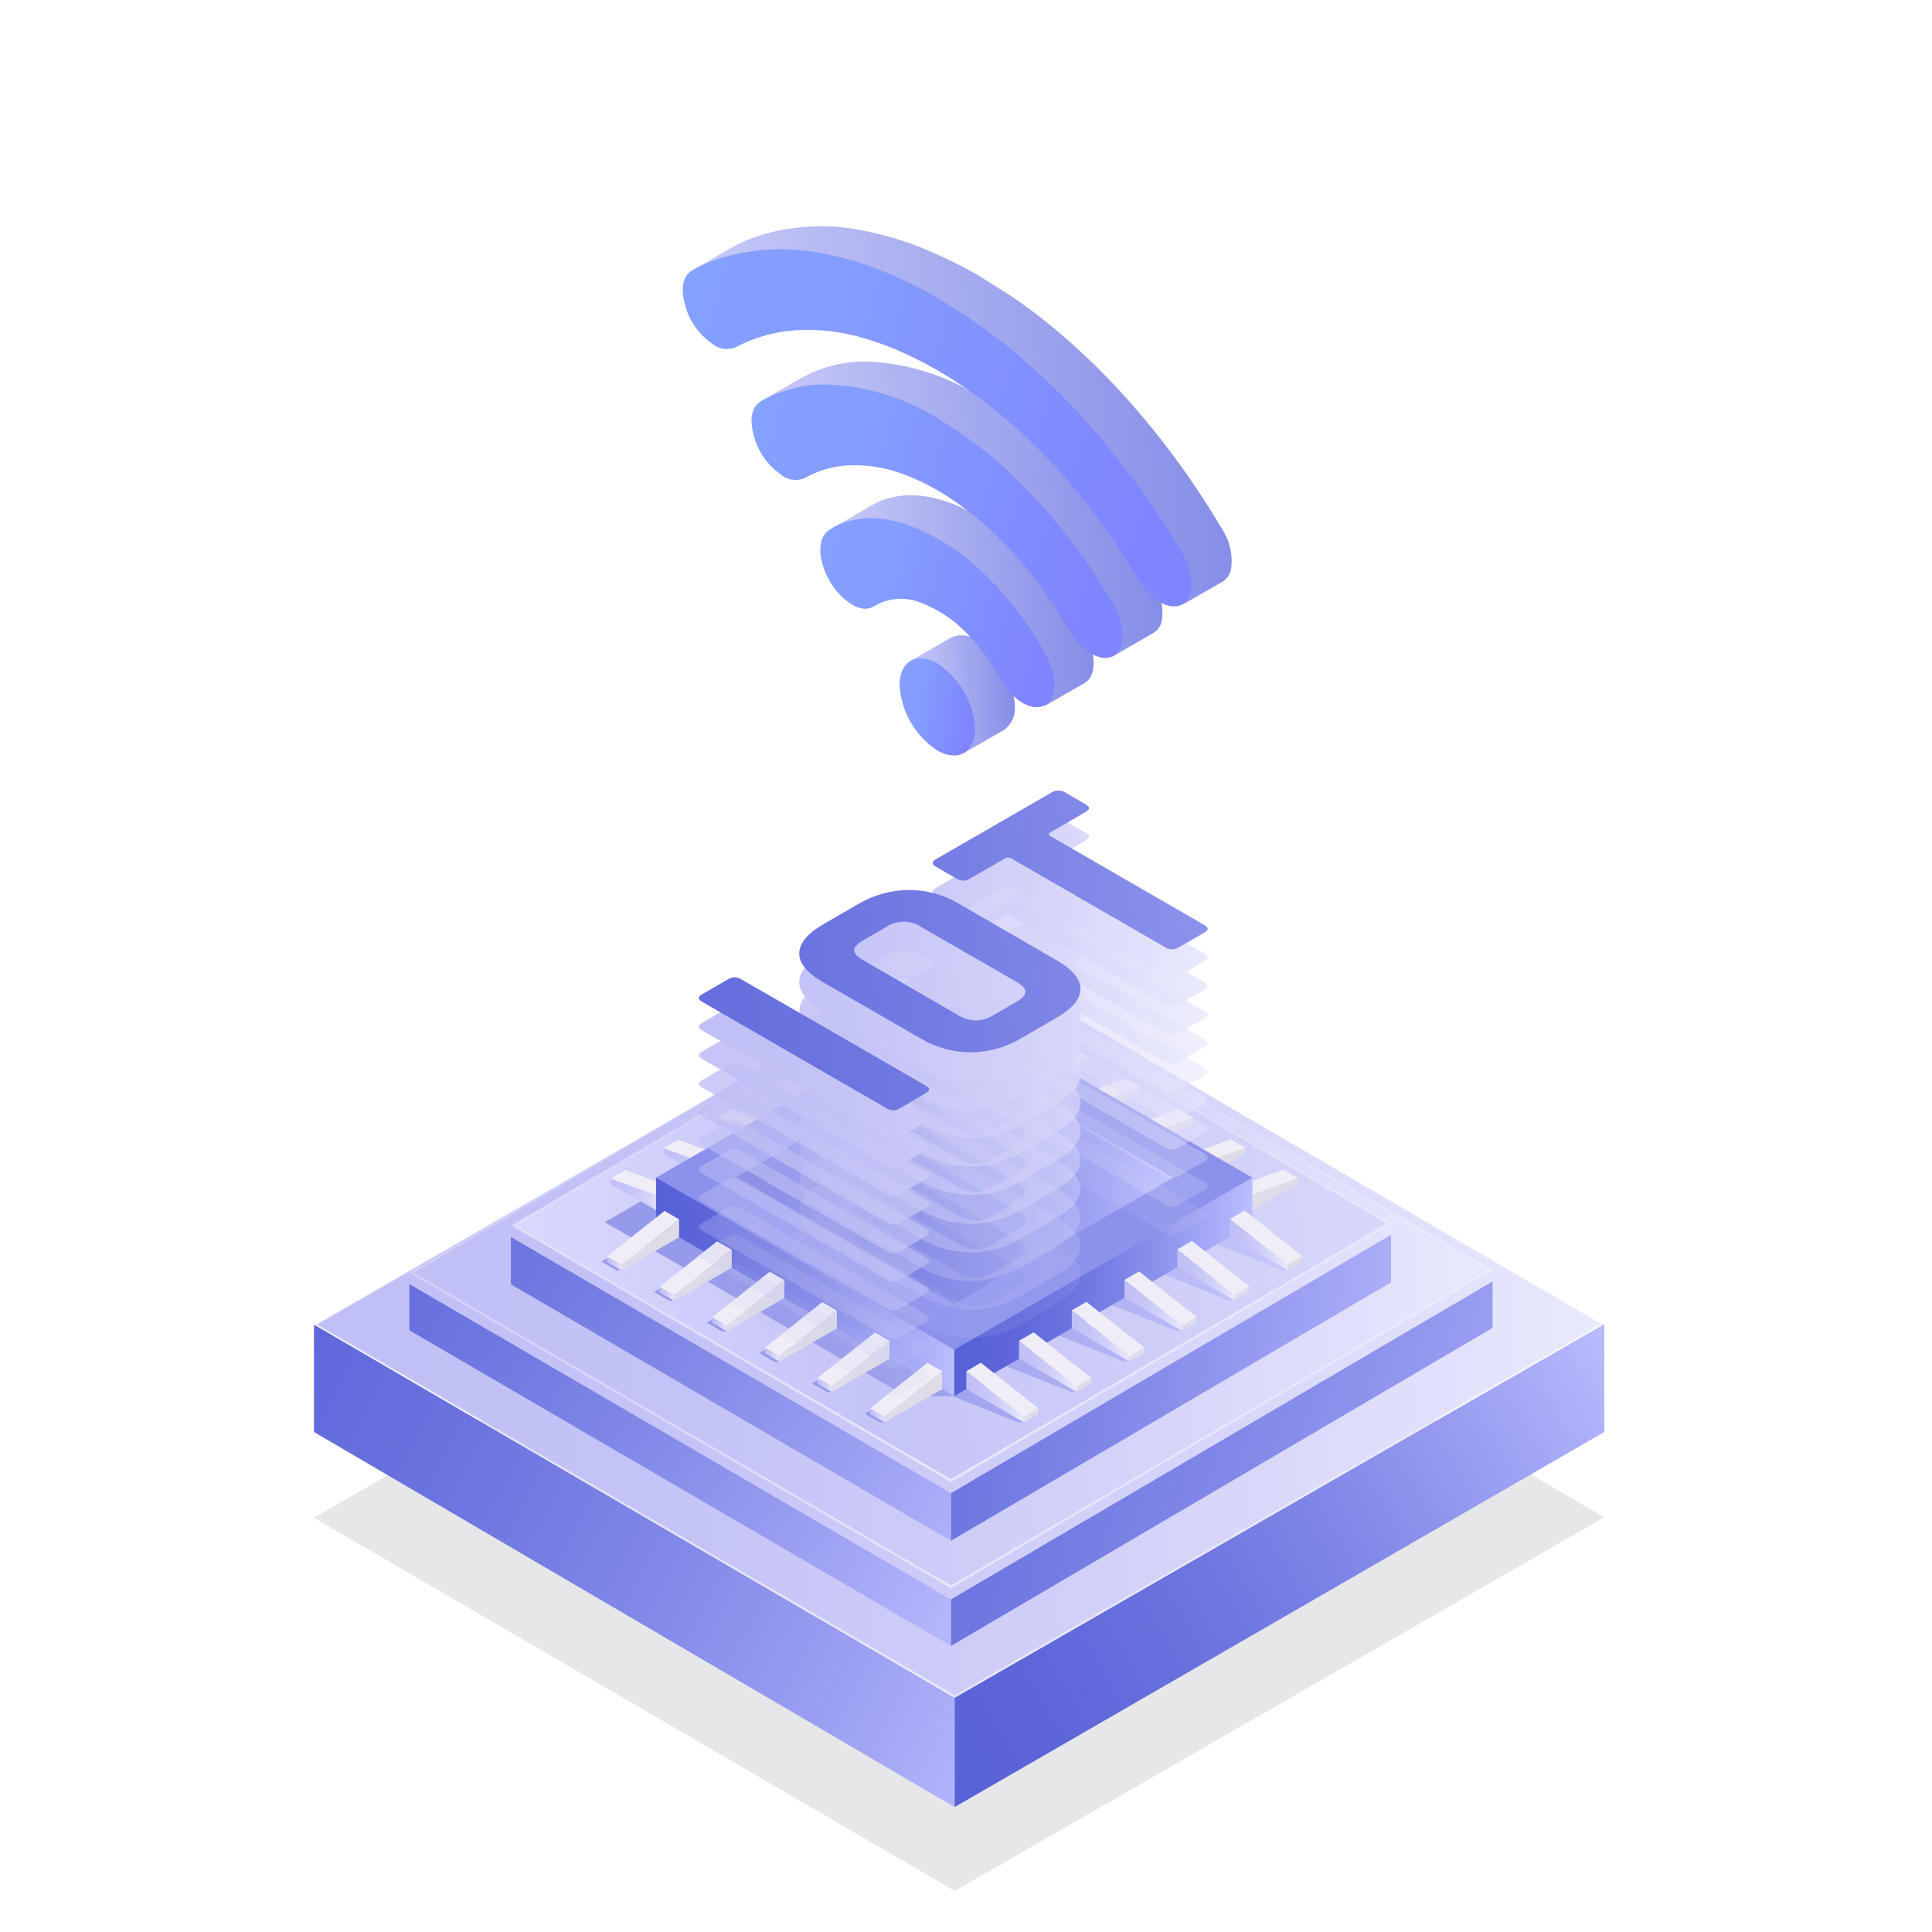 <svg width="48" height="48" viewBox="0 0 48 48" fill="none" xmlns="http://www.w3.org/2000/svg">
<g clip-path="url(#clip0_34_5436)">
<g filter="url(#filter0_f_34_5436)">
<path d="M7.8 37.708L23.721 46.981L39.858 37.696L23.921 28.414L7.8 37.708Z" fill="#0F0926" fill-opacity="0.1"/>
</g>
<path d="M23.712 44.899L39.859 35.577V32.897L23.712 42.181V44.899Z" fill="url(#paint0_linear_34_5436)"/>
<path d="M7.8 35.577L23.721 44.899V42.181L7.8 32.908V35.577Z" fill="url(#paint1_linear_34_5436)"/>
<path d="M39.802 32.896L23.721 42.148L7.856 32.908L23.92 23.647L39.802 32.896Z" fill="url(#paint2_linear_34_5436)" stroke="url(#paint3_linear_34_5436)" stroke-width="0.057"/>
<g filter="url(#filter1_d_34_5436)">
<path d="M23.621 39.457V40.613L37.083 32.708V31.554L23.621 39.457Z" fill="url(#paint4_linear_34_5436)"/>
</g>
<g filter="url(#filter2_d_34_5436)">
<path d="M23.628 39.457V40.613L10.171 32.768V31.621L23.628 39.457Z" fill="url(#paint5_linear_34_5436)"/>
</g>
<path d="M37.026 31.554L23.627 39.424L10.227 31.621L23.611 23.74L37.026 31.554Z" fill="url(#paint6_linear_34_5436)" stroke="url(#paint7_linear_34_5436)" stroke-width="0.057"/>
<g filter="url(#filter3_d_34_5436)">
<path d="M23.623 36.817V37.999L34.56 31.577V30.395L23.623 36.817Z" fill="url(#paint8_linear_34_5436)"/>
</g>
<g filter="url(#filter4_d_34_5436)">
<path d="M23.628 36.817V37.999L12.693 31.625V30.449L23.628 36.817Z" fill="url(#paint9_linear_34_5436)"/>
</g>
<path d="M34.504 30.395L23.628 36.784L12.749 30.448L23.614 24.053L34.504 30.395Z" fill="url(#paint10_linear_34_5436)" stroke="url(#paint11_linear_34_5436)" stroke-width="0.057"/>
<g style="mix-blend-mode:multiply" opacity="0.5">
<path d="M31.99 31.554H31.841L30.107 30.86L30.819 30.524L31.99 31.554ZM28.796 31.616L30.531 32.31H30.679L29.508 31.279L28.796 31.616ZM27.485 32.372L29.22 33.066H29.368L28.197 32.039L27.485 32.372ZM26.174 33.129L27.909 33.823H28.058L26.886 32.792L26.174 33.129ZM24.863 33.885L26.598 34.579H26.746L25.575 33.548L24.863 33.885ZM23.64 34.601L18.715 28.234L15.025 30.365L15.835 30.833L14.945 31.345L15.32 31.561H15.44L15.954 30.898L17.145 31.585L16.254 32.1L16.629 32.316H16.748L17.263 31.653L18.453 32.347L17.562 32.862L17.938 33.078H18.057L18.571 32.415L19.759 33.102L18.867 33.616L19.242 33.833H19.363L19.877 33.169L21.068 33.857L20.176 34.371L20.55 34.584H20.674L21.188 33.921L22.37 34.607L21.483 35.124L21.857 35.34H21.977L22.491 34.677L22.511 34.688H23.667L25.292 35.34H25.441L24.27 34.309L23.64 34.601Z" fill="url(#paint12_linear_34_5436)"/>
</g>
<path d="M23.156 26.46L21.725 25.634V25.498L23.156 26.016V26.46Z" fill="url(#paint13_linear_34_5436)"/>
<path d="M23.52 26.251L23.156 26.46V26.016L23.52 25.806V26.251Z" fill="#DFDBE9"/>
<path d="M23.156 26.016L21.725 25.499L22.089 25.289L23.52 25.806L23.156 26.016Z" fill="#F0EDF6"/>
<path d="M21.846 27.217L20.416 26.391V26.255L21.846 26.773V27.217Z" fill="url(#paint14_linear_34_5436)"/>
<path d="M22.209 27.007L21.846 27.217V26.773L22.209 26.563V27.007Z" fill="#DFDBE9"/>
<path d="M21.846 26.773L20.416 26.255L20.779 26.045L22.209 26.563L21.846 26.773Z" fill="#F0EDF6"/>
<path d="M20.534 27.973L19.105 27.147V27.012L20.534 27.529V27.973Z" fill="url(#paint15_linear_34_5436)"/>
<path d="M20.899 27.764L20.535 27.973V27.529L20.899 27.319V27.764Z" fill="#DFDBE9"/>
<path d="M20.534 27.529L19.105 27.012L19.468 26.802L20.898 27.32L20.534 27.529Z" fill="#F0EDF6"/>
<path d="M19.225 28.73L17.794 27.904V27.768L19.225 28.286V28.73Z" fill="url(#paint16_linear_34_5436)"/>
<path d="M19.588 28.52L19.225 28.73V28.287L19.588 28.076V28.52Z" fill="#DFDBE9"/>
<path d="M19.225 28.287L17.794 27.768L18.158 27.559L19.588 28.076L19.225 28.287Z" fill="#F0EDF6"/>
<path d="M17.915 29.487L16.484 28.661V28.525L17.915 29.043V29.487Z" fill="url(#paint17_linear_34_5436)"/>
<path d="M18.277 29.277L17.914 29.486V29.043L18.277 28.833V29.277Z" fill="#DFDBE9"/>
<path d="M17.915 29.043L16.484 28.525L16.848 28.315L18.278 28.833L17.915 29.043Z" fill="#F0EDF6"/>
<path d="M16.604 30.244L15.173 29.418V29.282L16.604 29.8V30.244Z" fill="url(#paint18_linear_34_5436)"/>
<path d="M16.967 30.033L16.604 30.244V29.8L16.967 29.59V30.033Z" fill="#DFDBE9"/>
<path d="M16.604 29.799L15.173 29.282L15.537 29.071L16.967 29.59L16.604 29.799Z" fill="#F0EDF6"/>
<path d="M30.818 30.234L32.249 29.408V29.272L30.818 29.789V30.234Z" fill="#DFDBE9"/>
<path d="M30.455 30.024L30.818 30.233V29.789L30.455 29.58V30.024Z" fill="#DFDBE9"/>
<path d="M30.818 29.79L32.249 29.272L31.886 29.062L30.455 29.58L30.818 29.79Z" fill="#F0EDF6"/>
<path d="M29.512 29.479L30.942 28.653V28.517L29.512 29.035V29.479Z" fill="#DFDBE9"/>
<path d="M29.148 29.269L29.512 29.479V29.035L29.148 28.825V29.269Z" fill="#DFDBE9"/>
<path d="M29.512 29.034L30.942 28.517L30.579 28.307L29.148 28.825L29.512 29.034Z" fill="#F0EDF6"/>
<path d="M28.205 28.725L29.636 27.899V27.763L28.205 28.28V28.725Z" fill="#DFDBE9"/>
<path d="M27.842 28.515L28.205 28.724V28.28L27.842 28.071V28.515Z" fill="#DFDBE9"/>
<path d="M28.205 28.28L29.636 27.763L29.272 27.553L27.842 28.07L28.205 28.28Z" fill="#F0EDF6"/>
<path d="M26.898 27.97L28.329 27.143V27.008L26.898 27.526V27.97Z" fill="#DFDBE9"/>
<path d="M26.535 27.76L26.898 27.969V27.526L26.535 27.315V27.76Z" fill="#DFDBE9"/>
<path d="M26.898 27.526L28.328 27.008L27.965 26.798L26.535 27.315L26.898 27.526Z" fill="#F0EDF6"/>
<path d="M25.591 27.215L27.021 26.389V26.254L25.591 26.771V27.215Z" fill="#DFDBE9"/>
<path d="M25.227 27.006L25.591 27.215V26.771L25.227 26.561V27.006Z" fill="#DFDBE9"/>
<path d="M25.591 26.771L27.021 26.254L26.658 26.044L25.227 26.561L25.591 26.771Z" fill="#F0EDF6"/>
<path d="M24.284 26.46L25.715 25.635V25.498L24.284 26.017V26.46Z" fill="#DFDBE9"/>
<path d="M23.92 26.251L24.284 26.46V26.017L23.92 25.807V26.251Z" fill="#DFDBE9"/>
<path d="M24.284 26.017L25.715 25.499L25.351 25.289L23.92 25.807L24.284 26.017Z" fill="#F0EDF6"/>
<path d="M23.707 34.686L16.3 30.409V29.258L23.707 29.752V34.686Z" fill="url(#paint19_linear_34_5436)"/>
<path d="M31.115 30.409L23.708 34.686V29.752L31.115 29.258V30.409Z" fill="url(#paint20_linear_34_5436)"/>
<path d="M23.707 33.534L16.3 29.258L23.707 24.982L31.115 29.258L23.707 33.534Z" fill="#8C92EC"/>
<path d="M18.268 29.258L23.708 26.117L29.149 29.258L23.708 32.399L18.268 29.258Z" fill="url(#paint21_linear_34_5436)"/>
<path d="M21.977 35.338L23.407 34.512V34.069L21.977 35.203V35.338Z" fill="#DFDBE9"/>
<path d="M21.614 35.128L21.977 35.338V35.202L21.614 34.993V35.128Z" fill="url(#paint22_linear_34_5436)"/>
<path d="M21.977 35.203L23.407 34.069L23.044 33.858L21.614 34.993L21.977 35.203Z" fill="#F0EDF6"/>
<path d="M20.67 34.584L22.101 33.758V33.314L20.67 34.448V34.584Z" fill="#DFDBE9"/>
<path d="M20.307 34.374L20.67 34.584V34.448L20.307 34.238V34.374Z" fill="url(#paint23_linear_34_5436)"/>
<path d="M20.67 34.448L22.101 33.314L21.738 33.104L20.307 34.238L20.67 34.448Z" fill="#F0EDF6"/>
<path d="M19.362 33.829L20.793 33.003V32.56L19.362 33.693V33.829Z" fill="#DFDBE9"/>
<path d="M19 33.619L19.363 33.829V33.693L19 33.483V33.619Z" fill="url(#paint24_linear_34_5436)"/>
<path d="M19.363 33.693L20.793 32.56L20.43 32.35L19 33.483L19.363 33.693Z" fill="#F0EDF6"/>
<path d="M18.057 33.075L19.487 32.249V31.804L18.057 32.939V33.075Z" fill="#DFDBE9"/>
<path d="M17.692 32.865L18.056 33.075V32.939L17.692 32.729V32.865Z" fill="url(#paint25_linear_34_5436)"/>
<path d="M18.056 32.939L19.487 31.805L19.123 31.595L17.692 32.729L18.056 32.939Z" fill="#F0EDF6"/>
<path d="M16.749 32.32L18.18 31.494V31.05L16.749 32.184V32.32Z" fill="#DFDBE9"/>
<path d="M16.386 32.11L16.749 32.32V32.184L16.386 31.974V32.11Z" fill="url(#paint26_linear_34_5436)"/>
<path d="M16.749 32.184L18.18 31.05L17.816 30.841L16.386 31.974L16.749 32.184Z" fill="#F0EDF6"/>
<path d="M15.441 31.566L16.872 30.74V30.295L15.441 31.43V31.566Z" fill="#DFDBE9"/>
<path d="M15.079 31.356L15.442 31.566V31.43L15.079 31.22V31.356Z" fill="url(#paint27_linear_34_5436)"/>
<path d="M15.442 31.43L16.873 30.295L16.51 30.085L15.079 31.22L15.442 31.43Z" fill="#F0EDF6"/>
<path d="M31.99 31.554L30.56 30.728V30.284L31.99 31.418V31.554Z" fill="url(#paint28_linear_34_5436)"/>
<path d="M32.353 31.344L31.99 31.554V31.418L32.353 31.209V31.344Z" fill="#DFDBE9"/>
<path d="M31.99 31.418L30.56 30.285L30.923 30.075L32.353 31.209L31.99 31.418Z" fill="#F0EDF6"/>
<path d="M30.679 32.31L29.25 31.484V31.041L30.679 32.175V32.31Z" fill="url(#paint29_linear_34_5436)"/>
<path d="M31.043 32.101L30.679 32.311V32.175L31.043 31.965V32.101Z" fill="#DFDBE9"/>
<path d="M30.679 32.175L29.25 31.041L29.613 30.831L31.043 31.965L30.679 32.175Z" fill="#F0EDF6"/>
<path d="M29.368 33.068L27.938 32.242V31.798L29.368 32.931V33.068Z" fill="url(#paint30_linear_34_5436)"/>
<path d="M29.732 32.858L29.369 33.068V32.931L29.732 32.721V32.858Z" fill="#DFDBE9"/>
<path d="M29.368 32.931L27.938 31.798L28.301 31.588L29.731 32.721L29.368 32.931Z" fill="#F0EDF6"/>
<path d="M28.058 33.824L26.628 32.998V32.554L28.058 33.688V33.824Z" fill="url(#paint31_linear_34_5436)"/>
<path d="M28.422 33.614L28.058 33.824V33.689L28.422 33.478V33.614Z" fill="#DFDBE9"/>
<path d="M28.058 33.688L26.628 32.554L26.991 32.344L28.422 33.478L28.058 33.688Z" fill="#F0EDF6"/>
<path d="M26.748 34.581L25.317 33.755V33.31L26.748 34.445V34.581Z" fill="url(#paint32_linear_34_5436)"/>
<path d="M27.111 34.371L26.748 34.581V34.445L27.111 34.235V34.371Z" fill="#DFDBE9"/>
<path d="M26.748 34.445L25.317 33.311L25.681 33.101L27.111 34.236L26.748 34.445Z" fill="#F0EDF6"/>
<path d="M25.437 35.337L24.007 34.511V34.068L25.437 35.202V35.337Z" fill="url(#paint33_linear_34_5436)"/>
<path d="M25.801 35.128L25.438 35.337V35.202L25.801 34.992V35.128Z" fill="#DFDBE9"/>
<path d="M25.437 35.202L24.007 34.068L24.37 33.857L25.801 34.992L25.437 35.202Z" fill="#F0EDF6"/>
<path opacity="0.1" d="M18.413 31.432L23.003 34.082C23.11 34.144 23.11 34.205 23.003 34.267L22.354 34.641C22.306 34.672 22.25 34.688 22.194 34.688C22.137 34.688 22.081 34.672 22.034 34.641L17.443 31.992C17.335 31.931 17.335 31.868 17.443 31.807L18.091 31.432C18.14 31.401 18.195 31.385 18.252 31.385C18.309 31.385 18.365 31.401 18.413 31.432ZM22.576 29.214C23.017 29.214 23.449 29.332 23.827 29.557L26.249 30.956C26.651 31.188 26.85 31.429 26.846 31.678C26.841 31.928 26.637 32.169 26.233 32.401L25.383 32.896C25.005 33.121 24.573 33.243 24.132 33.248C23.691 33.249 23.258 33.13 22.879 32.904L20.452 31.507C20.051 31.275 19.851 31.034 19.857 30.784C19.863 30.535 20.065 30.293 20.468 30.06L21.318 29.567C21.699 29.34 22.133 29.218 22.576 29.214ZM22.904 30.144C22.771 30.052 22.614 30.002 22.453 30.002C22.292 30.002 22.134 30.052 22.002 30.144L21.46 30.457C21.297 30.55 21.217 30.637 21.22 30.715C21.223 30.793 21.305 30.879 21.468 30.973L23.798 32.318C23.932 32.402 24.085 32.451 24.244 32.459C24.403 32.453 24.557 32.404 24.69 32.318L25.233 32.004C25.396 31.911 25.478 31.824 25.478 31.745C25.478 31.666 25.397 31.579 25.233 31.484L22.904 30.144ZM26.141 26.784L23.252 28.451C23.144 28.513 23.144 28.575 23.252 28.636L23.771 28.937C23.819 28.967 23.875 28.983 23.931 28.983C23.988 28.983 24.044 28.967 24.092 28.937L24.962 28.435C24.988 28.419 25.017 28.41 25.047 28.41C25.076 28.41 25.106 28.419 25.131 28.435L28.957 30.644C29.006 30.674 29.063 30.691 29.12 30.691C29.178 30.691 29.235 30.674 29.284 30.644L29.926 30.273C30.032 30.212 30.032 30.149 29.926 30.089L26.1 27.88C26.044 27.847 26.046 27.813 26.107 27.777L26.977 27.274C27.084 27.214 27.084 27.151 26.977 27.09L26.459 26.79C26.411 26.76 26.357 26.744 26.301 26.743C26.245 26.742 26.19 26.756 26.141 26.784Z" fill="url(#paint34_linear_34_5436)"/>
<path opacity="0.2" d="M18.413 30.722L23.003 33.371C23.11 33.432 23.11 33.495 23.003 33.556L22.354 33.931C22.306 33.962 22.25 33.978 22.194 33.978C22.137 33.978 22.081 33.962 22.034 33.931L17.443 31.281C17.335 31.219 17.335 31.158 17.443 31.096L18.091 30.722C18.14 30.691 18.195 30.674 18.252 30.674C18.309 30.674 18.365 30.691 18.413 30.722ZM22.576 28.503C23.017 28.502 23.449 28.621 23.827 28.847L26.249 30.245C26.651 30.477 26.85 30.719 26.846 30.968C26.841 31.218 26.636 31.458 26.233 31.691L25.383 32.185C25.005 32.411 24.573 32.533 24.132 32.538C23.691 32.539 23.258 32.42 22.879 32.194L20.452 30.798C20.051 30.566 19.851 30.325 19.857 30.074C19.863 29.823 20.065 29.584 20.468 29.351L21.318 28.857C21.699 28.63 22.133 28.508 22.576 28.503V28.503ZM22.904 29.434C22.771 29.341 22.614 29.292 22.453 29.292C22.292 29.292 22.134 29.341 22.002 29.434L21.46 29.747C21.297 29.84 21.217 29.927 21.22 30.005C21.223 30.083 21.305 30.169 21.468 30.262L23.798 31.607C23.932 31.692 24.085 31.741 24.244 31.749C24.403 31.742 24.557 31.693 24.69 31.607L25.233 31.294C25.396 31.201 25.478 31.114 25.478 31.033C25.478 30.953 25.397 30.868 25.233 30.774L22.904 29.434ZM26.141 26.074L23.252 27.74C23.144 27.803 23.144 27.864 23.252 27.926L23.771 28.225C23.819 28.255 23.875 28.272 23.931 28.272C23.988 28.272 24.044 28.255 24.092 28.225L24.962 27.723C24.988 27.707 25.017 27.699 25.047 27.699C25.076 27.699 25.106 27.707 25.131 27.723L28.957 29.931C29.006 29.962 29.062 29.979 29.12 29.979C29.178 29.979 29.235 29.962 29.284 29.931L29.926 29.561C30.032 29.5 30.032 29.438 29.926 29.375L26.1 27.166C26.044 27.135 26.046 27.101 26.107 27.066L26.977 26.563C27.084 26.5 27.084 26.44 26.977 26.377L26.459 26.078C26.411 26.048 26.357 26.032 26.301 26.031C26.244 26.03 26.189 26.045 26.141 26.074V26.074Z" fill="url(#paint35_linear_34_5436)"/>
<path opacity="0.3" d="M18.413 30.011L23.003 32.66C23.11 32.722 23.11 32.785 23.003 32.846L22.354 33.221C22.306 33.251 22.25 33.267 22.194 33.267C22.137 33.267 22.082 33.251 22.034 33.221L17.443 30.572C17.335 30.509 17.335 30.447 17.443 30.386L18.091 30.011C18.14 29.98 18.195 29.964 18.252 29.964C18.309 29.964 18.365 29.98 18.413 30.011ZM22.576 27.793C23.017 27.792 23.449 27.911 23.827 28.137L26.249 29.534C26.651 29.767 26.85 30.008 26.846 30.258C26.841 30.509 26.637 30.75 26.233 30.981L25.383 31.476C25.004 31.701 24.573 31.822 24.132 31.827C23.691 31.828 23.259 31.709 22.879 31.484L20.452 30.09C20.051 29.857 19.851 29.617 19.857 29.367C19.863 29.118 20.065 28.877 20.468 28.645L21.318 28.15C21.698 27.922 22.133 27.798 22.576 27.793V27.793ZM22.904 28.723C22.771 28.631 22.614 28.582 22.453 28.582C22.292 28.582 22.135 28.631 22.002 28.723L21.46 29.037C21.297 29.131 21.217 29.217 21.22 29.295C21.223 29.373 21.305 29.458 21.468 29.553L23.798 30.898C23.932 30.982 24.085 31.031 24.244 31.039C24.403 31.033 24.557 30.984 24.69 30.898L25.233 30.584C25.396 30.489 25.478 30.403 25.478 30.324C25.478 30.244 25.397 30.158 25.233 30.064L22.904 28.723ZM26.141 25.364L23.252 27.031C23.144 27.092 23.144 27.154 23.252 27.216L23.771 27.515C23.819 27.546 23.875 27.562 23.931 27.562C23.988 27.562 24.044 27.546 24.092 27.515L24.962 27.012C24.988 26.996 25.017 26.988 25.047 26.988C25.076 26.988 25.106 26.996 25.131 27.012L28.957 29.221C29.006 29.252 29.062 29.269 29.12 29.269C29.178 29.269 29.235 29.252 29.284 29.221L29.926 28.851C30.032 28.789 30.032 28.728 29.926 28.666L26.1 26.457C26.044 26.424 26.046 26.39 26.107 26.355L26.977 25.853C27.084 25.791 27.084 25.73 26.977 25.668L26.459 25.369C26.411 25.338 26.357 25.322 26.301 25.321C26.244 25.32 26.189 25.335 26.141 25.364V25.364Z" fill="url(#paint36_linear_34_5436)"/>
<path opacity="0.4" d="M18.413 29.3L23.003 31.95C23.11 32.013 23.11 32.074 23.003 32.136L22.354 32.51C22.306 32.54 22.25 32.557 22.194 32.557C22.137 32.557 22.081 32.54 22.034 32.51L17.443 29.86C17.335 29.799 17.335 29.737 17.443 29.676L18.091 29.3C18.14 29.27 18.195 29.253 18.252 29.253C18.309 29.253 18.365 29.27 18.413 29.3ZM22.576 27.083C23.017 27.082 23.449 27.201 23.827 27.427L26.249 28.824C26.651 29.057 26.85 29.298 26.846 29.547C26.841 29.796 26.635 30.038 26.228 30.271L25.378 30.764C24.999 30.99 24.567 31.112 24.126 31.117C23.685 31.118 23.252 30.999 22.874 30.773L20.452 29.381C20.051 29.149 19.851 28.908 19.857 28.659C19.863 28.409 20.065 28.167 20.468 27.935L21.318 27.442C21.698 27.212 22.132 27.089 22.576 27.083V27.083ZM22.904 28.012C22.771 27.921 22.614 27.872 22.453 27.872C22.292 27.872 22.135 27.921 22.002 28.012L21.46 28.326C21.297 28.421 21.217 28.506 21.22 28.584C21.223 28.662 21.305 28.748 21.468 28.841L23.798 30.188C23.932 30.272 24.085 30.321 24.244 30.329C24.403 30.323 24.557 30.274 24.69 30.188L25.236 29.877C25.399 29.784 25.481 29.697 25.481 29.618C25.481 29.539 25.4 29.452 25.236 29.357L22.904 28.012ZM26.141 24.653L23.252 26.319C23.144 26.382 23.144 26.444 23.252 26.505L23.771 26.805C23.819 26.835 23.875 26.851 23.931 26.851C23.988 26.851 24.044 26.835 24.092 26.805L24.962 26.304C24.988 26.288 25.017 26.279 25.047 26.279C25.076 26.279 25.106 26.288 25.131 26.304L28.957 28.513C29.006 28.543 29.063 28.559 29.12 28.559C29.178 28.559 29.235 28.543 29.284 28.513L29.926 28.143C30.032 28.081 30.032 28.018 29.926 27.957L26.1 25.748C26.044 25.716 26.046 25.682 26.107 25.646L26.977 25.143C27.084 25.082 27.084 25.02 26.977 24.959L26.459 24.659C26.411 24.629 26.357 24.612 26.301 24.611C26.245 24.61 26.19 24.625 26.141 24.653Z" fill="url(#paint37_linear_34_5436)"/>
<path opacity="0.5" d="M18.413 28.591L23.003 31.24C23.11 31.301 23.11 31.364 23.003 31.426L22.354 31.8C22.306 31.831 22.25 31.847 22.194 31.847C22.137 31.847 22.081 31.831 22.034 31.8L17.443 29.15C17.335 29.088 17.335 29.027 17.443 28.965L18.091 28.591C18.14 28.56 18.195 28.544 18.252 28.544C18.309 28.544 18.365 28.56 18.413 28.591V28.591ZM22.576 26.372C23.017 26.371 23.449 26.49 23.827 26.716L26.249 28.115C26.651 28.347 26.85 28.588 26.846 28.837C26.841 29.087 26.637 29.328 26.233 29.56L25.383 30.055C25.005 30.28 24.573 30.402 24.132 30.407C23.691 30.408 23.258 30.289 22.879 30.063L20.452 28.673C20.051 28.441 19.851 28.2 19.857 27.949C19.863 27.698 20.065 27.459 20.468 27.226L21.318 26.732C21.699 26.503 22.133 26.379 22.576 26.372V26.372ZM22.904 27.303C22.771 27.211 22.614 27.161 22.453 27.161C22.292 27.161 22.134 27.211 22.002 27.303L21.46 27.616C21.297 27.709 21.217 27.796 21.22 27.874C21.223 27.952 21.305 28.038 21.468 28.132L23.798 29.476C23.932 29.561 24.085 29.61 24.244 29.618C24.403 29.612 24.557 29.563 24.69 29.476L25.233 29.163C25.396 29.07 25.478 28.983 25.478 28.904C25.478 28.825 25.397 28.738 25.233 28.643L22.904 27.303ZM26.141 23.943L23.252 25.61C23.144 25.672 23.144 25.733 23.252 25.795L23.771 26.094C23.819 26.125 23.875 26.141 23.931 26.141C23.988 26.141 24.044 26.125 24.092 26.094L24.962 25.593C24.988 25.576 25.017 25.568 25.047 25.568C25.076 25.568 25.106 25.576 25.131 25.593L28.957 27.802C29.006 27.832 29.063 27.848 29.12 27.848C29.178 27.848 29.235 27.832 29.284 27.802L29.926 27.43C30.032 27.369 30.032 27.307 29.926 27.246L26.1 25.037C26.044 25.004 26.046 24.97 26.107 24.935L26.977 24.432C27.084 24.371 27.084 24.309 26.977 24.248L26.459 23.947C26.411 23.918 26.357 23.902 26.3 23.901C26.245 23.9 26.189 23.915 26.141 23.943V23.943Z" fill="url(#paint38_linear_34_5436)"/>
<path opacity="0.6" d="M18.413 27.879L23.003 30.53C23.11 30.591 23.11 30.654 23.003 30.714L22.354 31.09C22.306 31.12 22.25 31.136 22.194 31.136C22.137 31.136 22.082 31.12 22.034 31.09L17.443 28.44C17.335 28.378 17.335 28.317 17.443 28.255L18.091 27.879C18.14 27.849 18.195 27.833 18.252 27.833C18.309 27.833 18.365 27.849 18.413 27.879V27.879ZM22.576 25.662C23.017 25.661 23.449 25.78 23.827 26.006L26.249 27.397C26.651 27.63 26.85 27.871 26.846 28.121C26.841 28.372 26.637 28.613 26.233 28.844L25.383 29.339C25.005 29.565 24.573 29.686 24.132 29.691C23.691 29.692 23.258 29.573 22.879 29.347L20.458 27.949C20.057 27.718 19.857 27.475 19.863 27.226C19.868 26.977 20.071 26.736 20.473 26.503L21.324 26.009C21.703 25.785 22.135 25.665 22.576 25.662V25.662ZM22.904 26.593C22.771 26.5 22.614 26.451 22.453 26.451C22.292 26.451 22.134 26.5 22.002 26.593L21.46 26.906C21.297 26.999 21.217 27.086 21.22 27.164C21.223 27.241 21.305 27.326 21.468 27.422L23.798 28.766C23.932 28.851 24.085 28.9 24.244 28.908C24.403 28.901 24.557 28.852 24.69 28.766L25.233 28.453C25.396 28.36 25.478 28.273 25.478 28.192C25.478 28.111 25.397 28.026 25.233 27.933L22.904 26.593ZM26.141 23.233L23.252 24.899C23.144 24.962 23.144 25.023 23.252 25.085L23.771 25.384C23.819 25.414 23.875 25.431 23.931 25.431C23.988 25.431 24.044 25.414 24.092 25.384L24.962 24.881C24.988 24.866 25.017 24.858 25.047 24.858C25.076 24.858 25.105 24.866 25.131 24.881L28.957 27.09C29.006 27.121 29.062 27.138 29.12 27.138C29.178 27.138 29.235 27.121 29.284 27.09L29.926 26.72C30.032 26.658 30.032 26.597 29.926 26.534L26.1 24.325C26.044 24.294 26.046 24.259 26.107 24.223L26.977 23.722C27.084 23.659 27.084 23.599 26.977 23.536L26.459 23.237C26.411 23.207 26.357 23.191 26.301 23.19C26.244 23.189 26.189 23.204 26.141 23.233V23.233Z" fill="url(#paint39_linear_34_5436)"/>
<path opacity="0.7" d="M18.413 27.17L23.003 29.819C23.11 29.882 23.11 29.943 23.003 30.005L22.354 30.38C22.306 30.41 22.25 30.426 22.194 30.426C22.137 30.426 22.082 30.41 22.034 30.38L17.443 27.729C17.335 27.668 17.335 27.606 17.443 27.545L18.091 27.17C18.14 27.139 18.195 27.123 18.252 27.123C18.309 27.123 18.365 27.139 18.413 27.17ZM22.576 24.952C23.017 24.951 23.449 25.07 23.827 25.296L26.249 26.689C26.651 26.922 26.85 27.163 26.846 27.412C26.841 27.661 26.635 27.904 26.228 28.14L25.378 28.633C24.999 28.859 24.567 28.981 24.126 28.986C23.685 28.987 23.252 28.868 22.874 28.642L20.452 27.245C20.051 27.012 19.851 26.771 19.857 26.522C19.863 26.273 20.065 26.03 20.468 25.799L21.318 25.305C21.699 25.078 22.133 24.956 22.576 24.952V24.952ZM22.904 25.882C22.771 25.79 22.614 25.741 22.453 25.741C22.292 25.741 22.135 25.79 22.002 25.882L21.46 26.195C21.297 26.29 21.217 26.375 21.22 26.453C21.223 26.531 21.305 26.617 21.468 26.712L23.798 28.057C23.932 28.141 24.085 28.19 24.244 28.198C24.403 28.192 24.557 28.143 24.69 28.057L25.233 27.744C25.396 27.648 25.478 27.562 25.478 27.483C25.478 27.403 25.397 27.317 25.233 27.222L22.904 25.882ZM26.141 22.522L23.252 24.19C23.144 24.251 23.144 24.313 23.252 24.374L23.771 24.674C23.819 24.704 23.875 24.72 23.931 24.72C23.988 24.72 24.044 24.704 24.092 24.674L24.962 24.171C24.988 24.155 25.017 24.147 25.047 24.147C25.076 24.147 25.106 24.155 25.131 24.171L28.957 26.38C29.006 26.412 29.062 26.428 29.12 26.428C29.178 26.428 29.235 26.412 29.284 26.38L29.926 26.011C30.032 25.948 30.032 25.887 29.926 25.825L26.1 23.616C26.044 23.583 26.046 23.549 26.107 23.514L26.977 23.012C27.084 22.95 27.084 22.888 26.977 22.827L26.459 22.526C26.411 22.497 26.357 22.48 26.3 22.48C26.245 22.479 26.189 22.494 26.141 22.522Z" fill="url(#paint40_linear_34_5436)"/>
<path opacity="0.8" d="M18.413 26.46L23.003 29.109C23.11 29.172 23.11 29.233 23.003 29.295L22.354 29.665C22.306 29.695 22.25 29.712 22.194 29.712C22.137 29.712 22.081 29.695 22.034 29.665L17.443 27.019C17.335 26.959 17.335 26.896 17.443 26.835L18.091 26.46C18.14 26.429 18.195 26.413 18.252 26.413C18.309 26.413 18.365 26.429 18.413 26.46ZM22.576 24.242C23.017 24.242 23.449 24.36 23.827 24.585L26.249 25.981C26.651 26.213 26.85 26.454 26.846 26.703C26.841 26.953 26.637 27.194 26.233 27.426L25.383 27.921C25.005 28.146 24.573 28.268 24.132 28.273C23.691 28.274 23.258 28.155 22.879 27.929L20.458 26.532C20.057 26.3 19.857 26.059 19.863 25.809C19.868 25.56 20.071 25.318 20.473 25.085L21.324 24.592C21.703 24.367 22.135 24.246 22.576 24.242V24.242ZM22.904 25.172C22.771 25.079 22.614 25.03 22.453 25.03C22.292 25.03 22.134 25.079 22.002 25.172L21.46 25.485C21.297 25.578 21.217 25.665 21.22 25.743C21.223 25.821 21.305 25.907 21.468 26.001L23.798 27.345C23.932 27.43 24.085 27.479 24.244 27.487C24.403 27.481 24.557 27.432 24.69 27.345L25.233 27.032C25.396 26.939 25.478 26.852 25.478 26.773C25.478 26.694 25.397 26.607 25.233 26.512L22.904 25.172ZM26.141 21.812L23.252 23.478C23.144 23.541 23.144 23.603 23.252 23.664L23.771 23.964C23.819 23.995 23.875 24.011 23.931 24.011C23.988 24.011 24.044 23.995 24.092 23.964L24.962 23.463C24.988 23.447 25.017 23.438 25.047 23.438C25.076 23.438 25.106 23.447 25.131 23.463L28.957 25.672C29.006 25.702 29.063 25.718 29.12 25.718C29.178 25.718 29.235 25.702 29.284 25.672L29.926 25.301C30.032 25.24 30.032 25.177 29.926 25.116L26.1 22.907C26.044 22.875 26.046 22.841 26.107 22.805L26.977 22.302C27.084 22.241 27.084 22.179 26.977 22.118L26.459 21.818C26.411 21.788 26.357 21.772 26.301 21.771C26.245 21.77 26.19 21.784 26.141 21.812V21.812Z" fill="url(#paint41_linear_34_5436)"/>
<path opacity="0.9" d="M18.413 25.75L23.003 28.399C23.11 28.46 23.11 28.523 23.003 28.584L22.354 28.956C22.306 28.987 22.25 29.003 22.194 29.003C22.137 29.003 22.081 28.987 22.034 28.956L17.443 26.309C17.335 26.247 17.335 26.186 17.443 26.124L18.091 25.75C18.14 25.719 18.195 25.703 18.252 25.703C18.309 25.703 18.365 25.719 18.413 25.75ZM22.576 23.531C23.017 23.53 23.449 23.649 23.827 23.875L26.249 25.272C26.651 25.503 26.85 25.745 26.846 25.995C26.841 26.244 26.636 26.485 26.233 26.718L25.383 27.212C25.005 27.438 24.573 27.56 24.132 27.565C23.691 27.566 23.258 27.447 22.879 27.221L20.458 25.823C20.057 25.591 19.857 25.35 19.863 25.099C19.868 24.849 20.071 24.609 20.473 24.377L21.324 23.882C21.703 23.657 22.135 23.536 22.576 23.531V23.531ZM22.904 24.462C22.771 24.369 22.614 24.32 22.453 24.32C22.292 24.32 22.134 24.369 22.002 24.462L21.46 24.775C21.297 24.868 21.217 24.955 21.22 25.033C21.223 25.111 21.305 25.197 21.468 25.291L23.798 26.635C23.932 26.72 24.085 26.769 24.244 26.777C24.403 26.77 24.557 26.721 24.69 26.635L25.233 26.322C25.396 26.229 25.478 26.142 25.478 26.061C25.478 25.981 25.397 25.896 25.233 25.802L22.904 24.462ZM26.141 21.102L23.252 22.768C23.144 22.831 23.144 22.892 23.252 22.954L23.771 23.253C23.819 23.284 23.875 23.3 23.931 23.3C23.988 23.3 24.044 23.284 24.092 23.253L24.962 22.751C24.988 22.735 25.017 22.727 25.047 22.727C25.076 22.727 25.106 22.735 25.131 22.751L28.957 24.959C29.006 24.99 29.062 25.007 29.12 25.007C29.178 25.007 29.235 24.99 29.284 24.959L29.926 24.589C30.032 24.528 30.032 24.466 29.926 24.404L26.1 22.195C26.044 22.163 26.046 22.129 26.107 22.094L26.977 21.591C27.084 21.529 27.084 21.468 26.977 21.405L26.459 21.106C26.411 21.076 26.357 21.06 26.301 21.059C26.244 21.058 26.189 21.073 26.141 21.102V21.102Z" fill="url(#paint42_linear_34_5436)"/>
<path d="M18.413 25.038L23.003 27.688C23.11 27.75 23.11 27.813 23.003 27.874L22.354 28.248C22.306 28.278 22.25 28.293 22.194 28.293C22.137 28.293 22.082 28.278 22.034 28.248L17.443 25.599C17.335 25.537 17.335 25.476 17.443 25.414L18.091 25.038C18.14 25.008 18.195 24.992 18.252 24.992C18.309 24.992 18.365 25.008 18.413 25.038V25.038ZM22.576 22.821C23.017 22.82 23.449 22.939 23.827 23.165L26.249 24.564C26.651 24.796 26.85 25.037 26.846 25.288C26.841 25.538 26.635 25.778 26.228 26.009L25.378 26.503C24.998 26.728 24.567 26.849 24.126 26.855C23.686 26.855 23.253 26.737 22.874 26.512L20.452 25.113C20.051 24.881 19.851 24.64 19.857 24.391C19.863 24.141 20.065 23.901 20.468 23.668L21.318 23.174C21.699 22.947 22.133 22.825 22.576 22.821ZM22.904 23.75C22.771 23.659 22.614 23.61 22.453 23.61C22.292 23.61 22.135 23.659 22.002 23.75L21.46 24.065C21.297 24.158 21.217 24.245 21.22 24.323C21.223 24.401 21.305 24.486 21.468 24.581L23.798 25.925C23.932 26.01 24.085 26.058 24.244 26.067C24.403 26.061 24.557 26.012 24.69 25.925L25.233 25.612C25.396 25.517 25.478 25.431 25.478 25.352C25.478 25.272 25.397 25.186 25.233 25.092L22.904 23.75ZM26.141 20.392L23.252 22.058C23.144 22.119 23.144 22.182 23.252 22.244L23.771 22.543C23.819 22.573 23.875 22.59 23.931 22.59C23.988 22.59 24.044 22.573 24.092 22.543L24.962 22.04C24.988 22.024 25.017 22.015 25.047 22.015C25.076 22.015 25.106 22.024 25.131 22.04L28.957 24.249C29.006 24.28 29.062 24.297 29.12 24.297C29.178 24.297 29.235 24.28 29.284 24.249L29.926 23.879C30.032 23.817 30.032 23.756 29.926 23.694L26.1 21.485C26.044 21.452 26.046 21.418 26.107 21.383L26.977 20.881C27.084 20.819 27.084 20.758 26.977 20.695L26.459 20.396C26.411 20.366 26.357 20.35 26.301 20.349C26.244 20.348 26.189 20.363 26.141 20.392V20.392Z" fill="url(#paint43_linear_34_5436)"/>
<path d="M18.413 24.328L23.002 26.973C23.11 27.035 23.11 27.096 23.002 27.158L22.353 27.539C22.305 27.57 22.25 27.586 22.193 27.586C22.136 27.586 22.081 27.57 22.033 27.539L17.442 24.888C17.334 24.827 17.334 24.765 17.442 24.704L18.091 24.328C18.139 24.298 18.195 24.281 18.252 24.281C18.309 24.281 18.365 24.298 18.413 24.328ZM22.576 22.111C23.016 22.11 23.449 22.229 23.827 22.455L26.248 23.855C26.651 24.088 26.85 24.328 26.845 24.578C26.84 24.827 26.634 25.068 26.227 25.299L25.377 25.792C24.998 26.018 24.567 26.14 24.126 26.145C23.685 26.146 23.252 26.027 22.873 25.801L20.452 24.404C20.051 24.171 19.851 23.93 19.857 23.681C19.862 23.432 20.065 23.189 20.467 22.957L21.317 22.464C21.698 22.237 22.132 22.115 22.576 22.111V22.111ZM22.903 23.041C22.77 22.949 22.613 22.9 22.452 22.9C22.291 22.9 22.134 22.949 22.002 23.041L21.459 23.354C21.296 23.449 21.217 23.534 21.22 23.612C21.223 23.689 21.305 23.776 21.468 23.869L23.797 25.216C23.931 25.3 24.085 25.349 24.244 25.357C24.402 25.351 24.556 25.302 24.69 25.216L25.233 24.901C25.395 24.808 25.478 24.721 25.478 24.642C25.478 24.562 25.397 24.476 25.233 24.381L22.903 23.041ZM26.141 19.681L23.252 21.347C23.144 21.41 23.144 21.472 23.252 21.533L23.77 21.833C23.819 21.863 23.874 21.879 23.931 21.879C23.988 21.879 24.044 21.863 24.092 21.833L24.962 21.33C24.987 21.314 25.016 21.306 25.046 21.306C25.076 21.306 25.105 21.314 25.131 21.33L28.956 23.539C29.005 23.57 29.062 23.586 29.12 23.586C29.178 23.586 29.234 23.57 29.284 23.539L29.925 23.169C30.032 23.107 30.032 23.045 29.925 22.984L26.1 20.775C26.043 20.742 26.046 20.708 26.107 20.673L26.977 20.17C27.083 20.109 27.083 20.047 26.977 19.986L26.458 19.685C26.411 19.655 26.356 19.639 26.3 19.639C26.244 19.638 26.189 19.653 26.141 19.681V19.681Z" fill="url(#paint44_linear_34_5436)"/>
<path d="M24.276 6.823C23.885 6.602 23.481 6.403 23.068 6.228C22.591 6.023 22.095 5.865 21.587 5.758C20.727 5.558 19.832 5.578 18.982 5.817C18.71 5.894 18.447 6.002 18.198 6.139L17.206 6.714C17.206 6.714 17.94 6.714 18.008 6.973C18.103 7.365 18.334 7.711 18.662 7.947C18.743 8.021 18.843 8.072 18.951 8.091C19.059 8.111 19.171 8.1 19.273 8.058C19.674 7.846 20.11 7.709 20.56 7.654C21.14 7.59 21.726 7.635 22.289 7.786C22.69 7.89 23.081 8.03 23.458 8.204C23.896 8.399 24.318 8.627 24.721 8.885C25.541 9.419 26.296 10.046 26.972 10.754C27.693 11.509 28.34 12.331 28.904 13.209C29.052 13.436 29.393 15.014 29.393 15.014L30.381 14.447C30.439 14.41 30.488 14.36 30.524 14.302C30.56 14.243 30.583 14.177 30.59 14.108C30.631 13.771 30.551 13.429 30.362 13.145C29.842 12.262 29.256 11.42 28.609 10.624C27.938 9.792 27.193 9.022 26.384 8.324C25.97 7.965 25.535 7.633 25.08 7.329C24.803 7.154 24.539 6.991 24.276 6.823Z" fill="url(#paint45_linear_34_5436)"/>
<path d="M24.269 9.809C23.468 9.321 22.558 9.038 21.621 8.985C21.021 8.958 20.425 9.101 19.902 9.396L18.912 9.959C18.912 9.959 20.047 10.956 20.356 11.185C20.439 11.266 20.544 11.319 20.658 11.339C20.772 11.359 20.889 11.344 20.994 11.297C21.292 11.127 21.623 11.023 21.964 10.992C22.459 10.955 22.956 11.027 23.42 11.204C23.844 11.36 24.247 11.568 24.621 11.821C25.177 12.195 25.685 12.635 26.134 13.132C26.674 13.724 27.147 14.374 27.546 15.069C27.714 15.357 27.678 16.289 27.678 16.289C27.678 16.289 28.53 15.8 28.664 15.721C28.719 15.685 28.766 15.638 28.801 15.583C28.836 15.528 28.859 15.466 28.868 15.401C28.913 15.06 28.833 14.714 28.641 14.429C27.929 13.189 27.032 12.065 25.982 11.095C25.621 10.763 25.235 10.459 24.828 10.186C24.642 10.046 24.455 9.93 24.269 9.809Z" fill="url(#paint46_linear_34_5436)"/>
<path d="M24.223 12.78C23.399 12.326 22.656 12.189 22.005 12.401C21.898 12.434 21.795 12.478 21.698 12.532L20.692 13.114C21.104 13.55 21.54 13.962 22 14.347C22.275 14.574 22.516 14.617 22.709 14.495C22.882 14.392 23.078 14.331 23.279 14.317C23.481 14.303 23.683 14.337 23.869 14.415C24.349 14.599 24.775 14.899 25.111 15.287C25.394 15.6 25.637 15.946 25.836 16.318C26.113 16.813 25.956 17.54 25.956 17.54L26.949 16.968C27.237 16.8 27.251 16.255 26.96 15.728C26.475 14.825 25.824 14.022 25.041 13.361C24.787 13.143 24.513 12.948 24.223 12.78Z" fill="url(#paint47_linear_34_5436)"/>
<path d="M25.214 17.533C25.194 17.208 25.099 16.892 24.937 16.61C24.774 16.328 24.547 16.088 24.276 15.909C24.181 15.841 24.07 15.799 23.954 15.788C23.837 15.777 23.72 15.798 23.615 15.848L22.613 16.425L23.946 18.709C23.946 18.709 24.771 18.237 24.943 18.135C25.037 18.067 25.111 17.975 25.158 17.87C25.206 17.764 25.225 17.648 25.214 17.533Z" fill="url(#paint48_linear_34_5436)"/>
<path d="M23.286 7.393C22.895 7.171 22.491 6.973 22.078 6.798C21.601 6.593 21.105 6.435 20.597 6.328C19.737 6.128 18.841 6.148 17.992 6.387C17.718 6.464 17.454 6.573 17.206 6.711C16.979 6.841 16.904 7.125 17.011 7.543C17.104 7.936 17.338 8.282 17.667 8.517C17.747 8.592 17.847 8.642 17.955 8.662C18.063 8.681 18.174 8.67 18.276 8.628C18.677 8.416 19.113 8.279 19.563 8.224C20.143 8.16 20.729 8.205 21.292 8.356C21.694 8.461 22.086 8.6 22.463 8.774C22.901 8.972 23.322 9.204 23.724 9.466C24.541 9.997 25.294 10.621 25.965 11.326C26.687 12.08 27.334 12.901 27.898 13.779C28.046 14.006 28.184 14.251 28.334 14.481C28.788 15.162 29.47 15.276 29.583 14.678C29.625 14.341 29.545 13.999 29.356 13.715C28.836 12.832 28.25 11.99 27.603 11.194C26.933 10.362 26.188 9.592 25.377 8.894C24.963 8.536 24.528 8.204 24.074 7.899C23.813 7.724 23.549 7.561 23.286 7.393Z" fill="url(#paint49_linear_34_5436)"/>
<path d="M23.279 10.379C22.477 9.891 21.567 9.607 20.63 9.555C20.03 9.528 19.434 9.671 18.911 9.966C18.684 10.097 18.616 10.377 18.718 10.788C18.811 11.179 19.041 11.525 19.365 11.762C19.448 11.842 19.554 11.896 19.667 11.916C19.781 11.936 19.898 11.921 20.004 11.873C20.302 11.704 20.632 11.6 20.973 11.569C21.468 11.53 21.965 11.601 22.429 11.776C22.853 11.932 23.256 12.14 23.631 12.393C24.187 12.767 24.696 13.208 25.145 13.706C25.684 14.298 26.157 14.947 26.556 15.641C26.696 15.902 26.907 16.118 27.164 16.266C27.503 16.445 27.816 16.32 27.88 15.973C27.923 15.633 27.842 15.289 27.653 15.003C26.939 13.757 26.041 12.626 24.989 11.649C24.628 11.317 24.242 11.013 23.835 10.74C23.651 10.615 23.465 10.499 23.279 10.379Z" fill="url(#paint50_linear_34_5436)"/>
<path d="M23.233 13.35C22.409 12.896 21.669 12.759 21.015 12.97C20.85 13.017 20.696 13.094 20.561 13.197C20.181 13.5 20.433 14.451 21.015 14.91C21.29 15.137 21.53 15.18 21.723 15.057C21.897 14.954 22.093 14.894 22.294 14.88C22.496 14.866 22.698 14.9 22.884 14.978C23.363 15.162 23.79 15.462 24.126 15.85C24.411 16.159 24.657 16.501 24.86 16.87C25.137 17.367 25.573 17.651 25.891 17.551C26.259 17.44 26.299 16.847 25.984 16.275C25.499 15.372 24.848 14.569 24.065 13.908C23.805 13.697 23.527 13.51 23.233 13.35V13.35Z" fill="url(#paint51_linear_34_5436)"/>
<path d="M24.224 18.103C24.205 17.778 24.111 17.463 23.948 17.181C23.786 16.899 23.56 16.659 23.289 16.479C22.776 16.182 22.346 16.432 22.349 17.022C22.368 17.347 22.463 17.663 22.626 17.945C22.79 18.227 23.016 18.467 23.289 18.646C23.793 18.941 24.224 18.696 24.224 18.103Z" fill="url(#paint52_linear_34_5436)"/>
</g>
<defs>
<filter id="filter0_f_34_5436" x="6.6" y="27.214" width="34.459" height="20.967" filterUnits="userSpaceOnUse" color-interpolation-filters="sRGB">
<feFlood flood-opacity="0" result="BackgroundImageFix"/>
<feBlend mode="normal" in="SourceGraphic" in2="BackgroundImageFix" result="shape"/>
<feGaussianBlur stdDeviation="0.6" result="effect1_foregroundBlur_34_5436"/>
</filter>
<filter id="filter1_d_34_5436" x="23.021" y="31.238" width="14.662" height="10.259" filterUnits="userSpaceOnUse" color-interpolation-filters="sRGB">
<feFlood flood-opacity="0" result="BackgroundImageFix"/>
<feColorMatrix in="SourceAlpha" type="matrix" values="0 0 0 0 0 0 0 0 0 0 0 0 0 0 0 0 0 0 127 0" result="hardAlpha"/>
<feOffset dy="0.283"/>
<feGaussianBlur stdDeviation="0.3"/>
<feComposite in2="hardAlpha" operator="out"/>
<feColorMatrix type="matrix" values="0 0 0 0 0.057 0 0 0 0 0.034 0 0 0 0 0.15 0 0 0 0.12 0"/>
<feBlend mode="normal" in2="BackgroundImageFix" result="effect1_dropShadow_34_5436"/>
<feBlend mode="normal" in="SourceGraphic" in2="effect1_dropShadow_34_5436" result="shape"/>
</filter>
<filter id="filter2_d_34_5436" x="9.571" y="31.305" width="14.656" height="10.191" filterUnits="userSpaceOnUse" color-interpolation-filters="sRGB">
<feFlood flood-opacity="0" result="BackgroundImageFix"/>
<feColorMatrix in="SourceAlpha" type="matrix" values="0 0 0 0 0 0 0 0 0 0 0 0 0 0 0 0 0 0 127 0" result="hardAlpha"/>
<feOffset dy="0.283"/>
<feGaussianBlur stdDeviation="0.3"/>
<feComposite in2="hardAlpha" operator="out"/>
<feColorMatrix type="matrix" values="0 0 0 0 0.057 0 0 0 0 0.034 0 0 0 0 0.15 0 0 0 0.12 0"/>
<feBlend mode="normal" in2="BackgroundImageFix" result="effect1_dropShadow_34_5436"/>
<feBlend mode="normal" in="SourceGraphic" in2="effect1_dropShadow_34_5436" result="shape"/>
</filter>
<filter id="filter3_d_34_5436" x="23.023" y="30.078" width="12.138" height="8.804" filterUnits="userSpaceOnUse" color-interpolation-filters="sRGB">
<feFlood flood-opacity="0" result="BackgroundImageFix"/>
<feColorMatrix in="SourceAlpha" type="matrix" values="0 0 0 0 0 0 0 0 0 0 0 0 0 0 0 0 0 0 127 0" result="hardAlpha"/>
<feOffset dy="0.283"/>
<feGaussianBlur stdDeviation="0.3"/>
<feComposite in2="hardAlpha" operator="out"/>
<feColorMatrix type="matrix" values="0 0 0 0 0.057 0 0 0 0 0.034 0 0 0 0 0.15 0 0 0 0.12 0"/>
<feBlend mode="normal" in2="BackgroundImageFix" result="effect1_dropShadow_34_5436"/>
<feBlend mode="normal" in="SourceGraphic" in2="effect1_dropShadow_34_5436" result="shape"/>
</filter>
<filter id="filter4_d_34_5436" x="12.093" y="30.132" width="12.134" height="8.751" filterUnits="userSpaceOnUse" color-interpolation-filters="sRGB">
<feFlood flood-opacity="0" result="BackgroundImageFix"/>
<feColorMatrix in="SourceAlpha" type="matrix" values="0 0 0 0 0 0 0 0 0 0 0 0 0 0 0 0 0 0 127 0" result="hardAlpha"/>
<feOffset dy="0.283"/>
<feGaussianBlur stdDeviation="0.3"/>
<feComposite in2="hardAlpha" operator="out"/>
<feColorMatrix type="matrix" values="0 0 0 0 0.057 0 0 0 0 0.034 0 0 0 0 0.15 0 0 0 0.12 0"/>
<feBlend mode="normal" in2="BackgroundImageFix" result="effect1_dropShadow_34_5436"/>
<feBlend mode="normal" in="SourceGraphic" in2="effect1_dropShadow_34_5436" result="shape"/>
</filter>
<linearGradient id="paint0_linear_34_5436" x1="22.535" y1="44.237" x2="40.67" y2="33.753" gradientUnits="userSpaceOnUse">
<stop stop-color="#5761D7"/>
<stop offset="0.178" stop-color="#5C66D9"/>
<stop offset="0.388" stop-color="#6A73DF"/>
<stop offset="0.613" stop-color="#8289E8"/>
<stop offset="0.849" stop-color="#A3A7F5"/>
<stop offset="1" stop-color="#BCBEFF"/>
</linearGradient>
<linearGradient id="paint1_linear_34_5436" x1="1.849" y1="31.203" x2="26.218" y2="43.954" gradientUnits="userSpaceOnUse">
<stop stop-color="#5761D7"/>
<stop offset="0.178" stop-color="#5C66D9"/>
<stop offset="0.388" stop-color="#6A73DF"/>
<stop offset="0.613" stop-color="#8289E8"/>
<stop offset="0.849" stop-color="#A3A7F5"/>
<stop offset="1" stop-color="#BCBEFF"/>
</linearGradient>
<linearGradient id="paint2_linear_34_5436" x1="7.803" y1="37.397" x2="39.862" y2="37.397" gradientUnits="userSpaceOnUse">
<stop stop-color="#C0BFF6"/>
<stop offset="0.294" stop-color="#C5C4F7"/>
<stop offset="0.64" stop-color="#D3D2F9"/>
<stop offset="1" stop-color="#E9E9FD"/>
</linearGradient>
<linearGradient id="paint3_linear_34_5436" x1="23.829" y1="23.614" x2="23.829" y2="42.181" gradientUnits="userSpaceOnUse">
<stop stop-color="white" stop-opacity="0"/>
<stop offset="1" stop-color="white" stop-opacity="0.4"/>
</linearGradient>
<linearGradient id="paint4_linear_34_5436" x1="15.451" y1="27.519" x2="42.426" y2="36.129" gradientUnits="userSpaceOnUse">
<stop stop-color="#5761D7"/>
<stop offset="0.178" stop-color="#5C66D9"/>
<stop offset="0.388" stop-color="#6A73DF"/>
<stop offset="0.613" stop-color="#8289E8"/>
<stop offset="0.849" stop-color="#A3A7F5"/>
<stop offset="1" stop-color="#BCBEFF"/>
</linearGradient>
<linearGradient id="paint5_linear_34_5436" x1="2.983" y1="26.669" x2="24.518" y2="40.837" gradientUnits="userSpaceOnUse">
<stop stop-color="#5761D7"/>
<stop offset="0.178" stop-color="#5C66D9"/>
<stop offset="0.388" stop-color="#6A73DF"/>
<stop offset="0.613" stop-color="#8289E8"/>
<stop offset="0.849" stop-color="#A3A7F5"/>
<stop offset="1" stop-color="#BCBEFF"/>
</linearGradient>
<linearGradient id="paint6_linear_34_5436" x1="10.173" y1="35.399" x2="37.085" y2="35.399" gradientUnits="userSpaceOnUse">
<stop stop-color="#C0BFF6"/>
<stop offset="0.294" stop-color="#C5C4F7"/>
<stop offset="0.64" stop-color="#D3D2F9"/>
<stop offset="1" stop-color="#E9E9FD"/>
</linearGradient>
<linearGradient id="paint7_linear_34_5436" x1="23.627" y1="23.707" x2="23.627" y2="39.457" gradientUnits="userSpaceOnUse">
<stop stop-color="white" stop-opacity="0"/>
<stop offset="1" stop-color="white" stop-opacity="0.5"/>
</linearGradient>
<linearGradient id="paint8_linear_34_5436" x1="15.734" y1="28.086" x2="36.789" y2="30.436" gradientUnits="userSpaceOnUse">
<stop stop-color="#5761D7"/>
<stop offset="0.178" stop-color="#5C66D9"/>
<stop offset="0.388" stop-color="#6A73DF"/>
<stop offset="0.613" stop-color="#8289E8"/>
<stop offset="0.849" stop-color="#A3A7F5"/>
<stop offset="1" stop-color="#BCBEFF"/>
</linearGradient>
<linearGradient id="paint9_linear_34_5436" x1="4.4" y1="24.119" x2="26.351" y2="37.907" gradientUnits="userSpaceOnUse">
<stop stop-color="#5761D7"/>
<stop offset="0.178" stop-color="#5C66D9"/>
<stop offset="0.388" stop-color="#6A73DF"/>
<stop offset="0.613" stop-color="#8289E8"/>
<stop offset="0.849" stop-color="#A3A7F5"/>
<stop offset="1" stop-color="#BCBEFF"/>
</linearGradient>
<linearGradient id="paint10_linear_34_5436" x1="12.695" y1="33.52" x2="42.382" y2="31.838" gradientUnits="userSpaceOnUse">
<stop stop-color="#DADAFF"/>
<stop offset="0.294" stop-color="#C5C4F7"/>
<stop offset="0.64" stop-color="#D3D2F9"/>
<stop offset="1" stop-color="#E9E9FD"/>
</linearGradient>
<linearGradient id="paint11_linear_34_5436" x1="23.627" y1="24.02" x2="23.627" y2="36.817" gradientUnits="userSpaceOnUse">
<stop stop-color="white" stop-opacity="0"/>
<stop offset="1" stop-color="white" stop-opacity="0.6"/>
</linearGradient>
<linearGradient id="paint12_linear_34_5436" x1="14.946" y1="31.787" x2="31.991" y2="31.787" gradientUnits="userSpaceOnUse">
<stop stop-color="#5761D7"/>
<stop offset="0.178" stop-color="#5C66D9"/>
<stop offset="0.388" stop-color="#6A73DF"/>
<stop offset="0.613" stop-color="#8289E8"/>
<stop offset="0.849" stop-color="#A3A7F5"/>
<stop offset="1" stop-color="#BCBEFF"/>
</linearGradient>
<linearGradient id="paint13_linear_34_5436" x1="21.722" y1="25.98" x2="23.155" y2="25.98" gradientUnits="userSpaceOnUse">
<stop stop-color="#C0BFF6"/>
<stop offset="0.29" stop-color="#C5C4F7"/>
<stop offset="0.64" stop-color="#D3D2F9"/>
<stop offset="1" stop-color="#E9E9FD"/>
</linearGradient>
<linearGradient id="paint14_linear_34_5436" x1="20.413" y1="26.736" x2="21.845" y2="26.736" gradientUnits="userSpaceOnUse">
<stop stop-color="#C0BFF6"/>
<stop offset="0.29" stop-color="#C5C4F7"/>
<stop offset="0.64" stop-color="#D3D2F9"/>
<stop offset="1" stop-color="#E9E9FD"/>
</linearGradient>
<linearGradient id="paint15_linear_34_5436" x1="19.102" y1="27.493" x2="20.533" y2="27.493" gradientUnits="userSpaceOnUse">
<stop stop-color="#C0BFF6"/>
<stop offset="0.29" stop-color="#C5C4F7"/>
<stop offset="0.64" stop-color="#D3D2F9"/>
<stop offset="1" stop-color="#E9E9FD"/>
</linearGradient>
<linearGradient id="paint16_linear_34_5436" x1="17.792" y1="28.249" x2="19.224" y2="28.249" gradientUnits="userSpaceOnUse">
<stop stop-color="#C0BFF6"/>
<stop offset="0.29" stop-color="#C5C4F7"/>
<stop offset="0.64" stop-color="#D3D2F9"/>
<stop offset="1" stop-color="#E9E9FD"/>
</linearGradient>
<linearGradient id="paint17_linear_34_5436" x1="16.482" y1="29.006" x2="17.914" y2="29.006" gradientUnits="userSpaceOnUse">
<stop stop-color="#C0BFF6"/>
<stop offset="0.29" stop-color="#C5C4F7"/>
<stop offset="0.64" stop-color="#D3D2F9"/>
<stop offset="1" stop-color="#E9E9FD"/>
</linearGradient>
<linearGradient id="paint18_linear_34_5436" x1="15.171" y1="29.763" x2="16.603" y2="29.763" gradientUnits="userSpaceOnUse">
<stop stop-color="#C0BFF6"/>
<stop offset="0.29" stop-color="#C5C4F7"/>
<stop offset="0.64" stop-color="#D3D2F9"/>
<stop offset="1" stop-color="#E9E9FD"/>
</linearGradient>
<linearGradient id="paint19_linear_34_5436" x1="16.301" y1="31.971" x2="23.708" y2="31.971" gradientUnits="userSpaceOnUse">
<stop stop-color="#5761D7"/>
<stop offset="0.178" stop-color="#5C66D9"/>
<stop offset="0.388" stop-color="#6A73DF"/>
<stop offset="0.613" stop-color="#8289E8"/>
<stop offset="0.849" stop-color="#A3A7F5"/>
<stop offset="1" stop-color="#BCBEFF"/>
</linearGradient>
<linearGradient id="paint20_linear_34_5436" x1="23.708" y1="31.971" x2="31.116" y2="31.971" gradientUnits="userSpaceOnUse">
<stop stop-color="#5761D7"/>
<stop offset="0.178" stop-color="#5C66D9"/>
<stop offset="0.388" stop-color="#6A73DF"/>
<stop offset="0.613" stop-color="#8289E8"/>
<stop offset="0.849" stop-color="#A3A7F5"/>
<stop offset="1" stop-color="#BCBEFF"/>
</linearGradient>
<linearGradient id="paint21_linear_34_5436" x1="18.268" y1="29.258" x2="29.149" y2="29.258" gradientUnits="userSpaceOnUse">
<stop stop-color="#5761D7"/>
<stop offset="0.178" stop-color="#5C66D9"/>
<stop offset="0.388" stop-color="#6A73DF"/>
<stop offset="0.613" stop-color="#8289E8"/>
<stop offset="0.849" stop-color="#A3A7F5"/>
<stop offset="1" stop-color="#BCBEFF"/>
</linearGradient>
<linearGradient id="paint22_linear_34_5436" x1="21.613" y1="35.166" x2="21.977" y2="35.166" gradientUnits="userSpaceOnUse">
<stop stop-color="#C0BFF6"/>
<stop offset="0.29" stop-color="#C5C4F7"/>
<stop offset="0.64" stop-color="#D3D2F9"/>
<stop offset="1" stop-color="#E9E9FD"/>
</linearGradient>
<linearGradient id="paint23_linear_34_5436" x1="20.306" y1="34.411" x2="20.67" y2="34.411" gradientUnits="userSpaceOnUse">
<stop stop-color="#C0BFF6"/>
<stop offset="0.29" stop-color="#C5C4F7"/>
<stop offset="0.64" stop-color="#D3D2F9"/>
<stop offset="1" stop-color="#E9E9FD"/>
</linearGradient>
<linearGradient id="paint24_linear_34_5436" x1="18.999" y1="33.656" x2="19.363" y2="33.656" gradientUnits="userSpaceOnUse">
<stop stop-color="#C0BFF6"/>
<stop offset="0.29" stop-color="#C5C4F7"/>
<stop offset="0.64" stop-color="#D3D2F9"/>
<stop offset="1" stop-color="#E9E9FD"/>
</linearGradient>
<linearGradient id="paint25_linear_34_5436" x1="17.692" y1="32.902" x2="18.056" y2="32.902" gradientUnits="userSpaceOnUse">
<stop stop-color="#C0BFF6"/>
<stop offset="0.29" stop-color="#C5C4F7"/>
<stop offset="0.64" stop-color="#D3D2F9"/>
<stop offset="1" stop-color="#E9E9FD"/>
</linearGradient>
<linearGradient id="paint26_linear_34_5436" x1="16.385" y1="32.147" x2="16.749" y2="32.147" gradientUnits="userSpaceOnUse">
<stop stop-color="#C0BFF6"/>
<stop offset="0.29" stop-color="#C5C4F7"/>
<stop offset="0.64" stop-color="#D3D2F9"/>
<stop offset="1" stop-color="#E9E9FD"/>
</linearGradient>
<linearGradient id="paint27_linear_34_5436" x1="15.078" y1="31.393" x2="15.442" y2="31.393" gradientUnits="userSpaceOnUse">
<stop stop-color="#C0BFF6"/>
<stop offset="0.29" stop-color="#C5C4F7"/>
<stop offset="0.64" stop-color="#D3D2F9"/>
<stop offset="1" stop-color="#E9E9FD"/>
</linearGradient>
<linearGradient id="paint28_linear_34_5436" x1="30.557" y1="30.919" x2="31.989" y2="30.919" gradientUnits="userSpaceOnUse">
<stop stop-color="#C0BFF6"/>
<stop offset="0.29" stop-color="#C5C4F7"/>
<stop offset="0.64" stop-color="#D3D2F9"/>
<stop offset="1" stop-color="#E9E9FD"/>
</linearGradient>
<linearGradient id="paint29_linear_34_5436" x1="29.247" y1="31.676" x2="30.678" y2="31.676" gradientUnits="userSpaceOnUse">
<stop stop-color="#C0BFF6"/>
<stop offset="0.29" stop-color="#C5C4F7"/>
<stop offset="0.64" stop-color="#D3D2F9"/>
<stop offset="1" stop-color="#E9E9FD"/>
</linearGradient>
<linearGradient id="paint30_linear_34_5436" x1="27.935" y1="32.433" x2="29.367" y2="32.433" gradientUnits="userSpaceOnUse">
<stop stop-color="#C0BFF6"/>
<stop offset="0.29" stop-color="#C5C4F7"/>
<stop offset="0.64" stop-color="#D3D2F9"/>
<stop offset="1" stop-color="#E9E9FD"/>
</linearGradient>
<linearGradient id="paint31_linear_34_5436" x1="26.625" y1="33.189" x2="28.057" y2="33.189" gradientUnits="userSpaceOnUse">
<stop stop-color="#C0BFF6"/>
<stop offset="0.29" stop-color="#C5C4F7"/>
<stop offset="0.64" stop-color="#D3D2F9"/>
<stop offset="1" stop-color="#E9E9FD"/>
</linearGradient>
<linearGradient id="paint32_linear_34_5436" x1="25.315" y1="33.946" x2="26.747" y2="33.946" gradientUnits="userSpaceOnUse">
<stop stop-color="#C0BFF6"/>
<stop offset="0.29" stop-color="#C5C4F7"/>
<stop offset="0.64" stop-color="#D3D2F9"/>
<stop offset="1" stop-color="#E9E9FD"/>
</linearGradient>
<linearGradient id="paint33_linear_34_5436" x1="24.004" y1="34.703" x2="25.436" y2="34.703" gradientUnits="userSpaceOnUse">
<stop stop-color="#C0BFF6"/>
<stop offset="0.29" stop-color="#C5C4F7"/>
<stop offset="0.64" stop-color="#D3D2F9"/>
<stop offset="1" stop-color="#E9E9FD"/>
</linearGradient>
<linearGradient id="paint34_linear_34_5436" x1="17.363" y1="32.641" x2="30.007" y2="32.641" gradientUnits="userSpaceOnUse">
<stop stop-color="#C0BFF6"/>
<stop offset="0.294" stop-color="#C5C4F7"/>
<stop offset="0.64" stop-color="#D3D2F9"/>
<stop offset="1" stop-color="#E9E9FD"/>
</linearGradient>
<linearGradient id="paint35_linear_34_5436" x1="17.363" y1="31.93" x2="30.007" y2="31.93" gradientUnits="userSpaceOnUse">
<stop stop-color="#C0BFF6"/>
<stop offset="0.294" stop-color="#C5C4F7"/>
<stop offset="0.64" stop-color="#D3D2F9"/>
<stop offset="1" stop-color="#E9E9FD"/>
</linearGradient>
<linearGradient id="paint36_linear_34_5436" x1="17.363" y1="31.22" x2="30.007" y2="31.22" gradientUnits="userSpaceOnUse">
<stop stop-color="#C0BFF6"/>
<stop offset="0.294" stop-color="#C5C4F7"/>
<stop offset="0.64" stop-color="#D3D2F9"/>
<stop offset="1" stop-color="#E9E9FD"/>
</linearGradient>
<linearGradient id="paint37_linear_34_5436" x1="17.363" y1="30.51" x2="30.007" y2="30.51" gradientUnits="userSpaceOnUse">
<stop stop-color="#C0BFF6"/>
<stop offset="0.294" stop-color="#C5C4F7"/>
<stop offset="0.64" stop-color="#D3D2F9"/>
<stop offset="1" stop-color="#E9E9FD"/>
</linearGradient>
<linearGradient id="paint38_linear_34_5436" x1="17.363" y1="29.8" x2="30.007" y2="29.8" gradientUnits="userSpaceOnUse">
<stop stop-color="#C0BFF6"/>
<stop offset="0.294" stop-color="#C5C4F7"/>
<stop offset="0.64" stop-color="#D3D2F9"/>
<stop offset="1" stop-color="#E9E9FD"/>
</linearGradient>
<linearGradient id="paint39_linear_34_5436" x1="17.363" y1="29.089" x2="30.007" y2="29.089" gradientUnits="userSpaceOnUse">
<stop stop-color="#C0BFF6"/>
<stop offset="0.294" stop-color="#C5C4F7"/>
<stop offset="0.64" stop-color="#D3D2F9"/>
<stop offset="1" stop-color="#E9E9FD"/>
</linearGradient>
<linearGradient id="paint40_linear_34_5436" x1="17.363" y1="28.379" x2="30.007" y2="28.379" gradientUnits="userSpaceOnUse">
<stop stop-color="#C0BFF6"/>
<stop offset="0.294" stop-color="#C5C4F7"/>
<stop offset="0.64" stop-color="#D3D2F9"/>
<stop offset="1" stop-color="#E9E9FD"/>
</linearGradient>
<linearGradient id="paint41_linear_34_5436" x1="17.363" y1="27.666" x2="30.007" y2="27.666" gradientUnits="userSpaceOnUse">
<stop stop-color="#C0BFF6"/>
<stop offset="0.294" stop-color="#C5C4F7"/>
<stop offset="0.64" stop-color="#D3D2F9"/>
<stop offset="1" stop-color="#E9E9FD"/>
</linearGradient>
<linearGradient id="paint42_linear_34_5436" x1="17.363" y1="26.956" x2="30.007" y2="26.956" gradientUnits="userSpaceOnUse">
<stop stop-color="#C0BFF6"/>
<stop offset="0.294" stop-color="#C5C4F7"/>
<stop offset="0.64" stop-color="#D3D2F9"/>
<stop offset="1" stop-color="#E9E9FD"/>
</linearGradient>
<linearGradient id="paint43_linear_34_5436" x1="17.363" y1="26.247" x2="30.007" y2="26.247" gradientUnits="userSpaceOnUse">
<stop stop-color="#C0BFF6"/>
<stop offset="0.294" stop-color="#C5C4F7"/>
<stop offset="0.64" stop-color="#D3D2F9"/>
<stop offset="1" stop-color="#E9E9FD"/>
</linearGradient>
<linearGradient id="paint44_linear_34_5436" x1="6.9" y1="25.2" x2="40.5" y2="21.6" gradientUnits="userSpaceOnUse">
<stop stop-color="#5761D7"/>
<stop offset="0.178" stop-color="#5C66D9"/>
<stop offset="0.388" stop-color="#6A73DF"/>
<stop offset="0.613" stop-color="#8289E8"/>
<stop offset="0.849" stop-color="#A3A7F5"/>
<stop offset="1" stop-color="#BCBEFF"/>
</linearGradient>
<linearGradient id="paint45_linear_34_5436" x1="11.268" y1="9.145" x2="33.395" y2="7.365" gradientUnits="userSpaceOnUse">
<stop stop-color="#E6E7FE"/>
<stop offset="1" stop-color="#757EE4"/>
</linearGradient>
<linearGradient id="paint46_linear_34_5436" x1="14.492" y1="11.723" x2="30.969" y2="10.455" gradientUnits="userSpaceOnUse">
<stop stop-color="#E6E7FE"/>
<stop offset="1" stop-color="#757EE4"/>
</linearGradient>
<linearGradient id="paint47_linear_34_5436" x1="17.819" y1="14.268" x2="28.541" y2="13.52" gradientUnits="userSpaceOnUse">
<stop stop-color="#E6E7FE"/>
<stop offset="1" stop-color="#757EE4"/>
</linearGradient>
<linearGradient id="paint48_linear_34_5436" x1="21.459" y1="16.882" x2="25.777" y2="16.666" gradientUnits="userSpaceOnUse">
<stop stop-color="#E6E7FE"/>
<stop offset="1" stop-color="#757EE4"/>
</linearGradient>
<linearGradient id="paint49_linear_34_5436" x1="29.604" y1="10.629" x2="16.8" y2="6.6" gradientUnits="userSpaceOnUse">
<stop stop-color="#7F84FF"/>
<stop offset="0.704" stop-color="#849DFF"/>
<stop offset="0.82" stop-color="#849DFF"/>
<stop offset="1" stop-color="#85A3FF"/>
</linearGradient>
<linearGradient id="paint50_linear_34_5436" x1="27.898" y1="12.95" x2="18.475" y2="10.123" gradientUnits="userSpaceOnUse">
<stop stop-color="#7F84FF"/>
<stop offset="0.704" stop-color="#849DFF"/>
<stop offset="0.82" stop-color="#849DFF"/>
<stop offset="1" stop-color="#85A3FF"/>
</linearGradient>
<linearGradient id="paint51_linear_34_5436" x1="26.201" y1="15.222" x2="20.173" y2="13.573" gradientUnits="userSpaceOnUse">
<stop stop-color="#7F84FF"/>
<stop offset="0.704" stop-color="#849DFF"/>
<stop offset="0.82" stop-color="#849DFF"/>
<stop offset="1" stop-color="#85A3FF"/>
</linearGradient>
<linearGradient id="paint52_linear_34_5436" x1="24.226" y1="17.562" x2="22.196" y2="17.214" gradientUnits="userSpaceOnUse">
<stop stop-color="#7F84FF"/>
<stop offset="0.704" stop-color="#849DFF"/>
<stop offset="0.82" stop-color="#849DFF"/>
<stop offset="1" stop-color="#85A3FF"/>
</linearGradient>
<clipPath id="clip0_34_5436">
<rect width="48" height="48" fill="white"/>
</clipPath>
</defs>
</svg>
